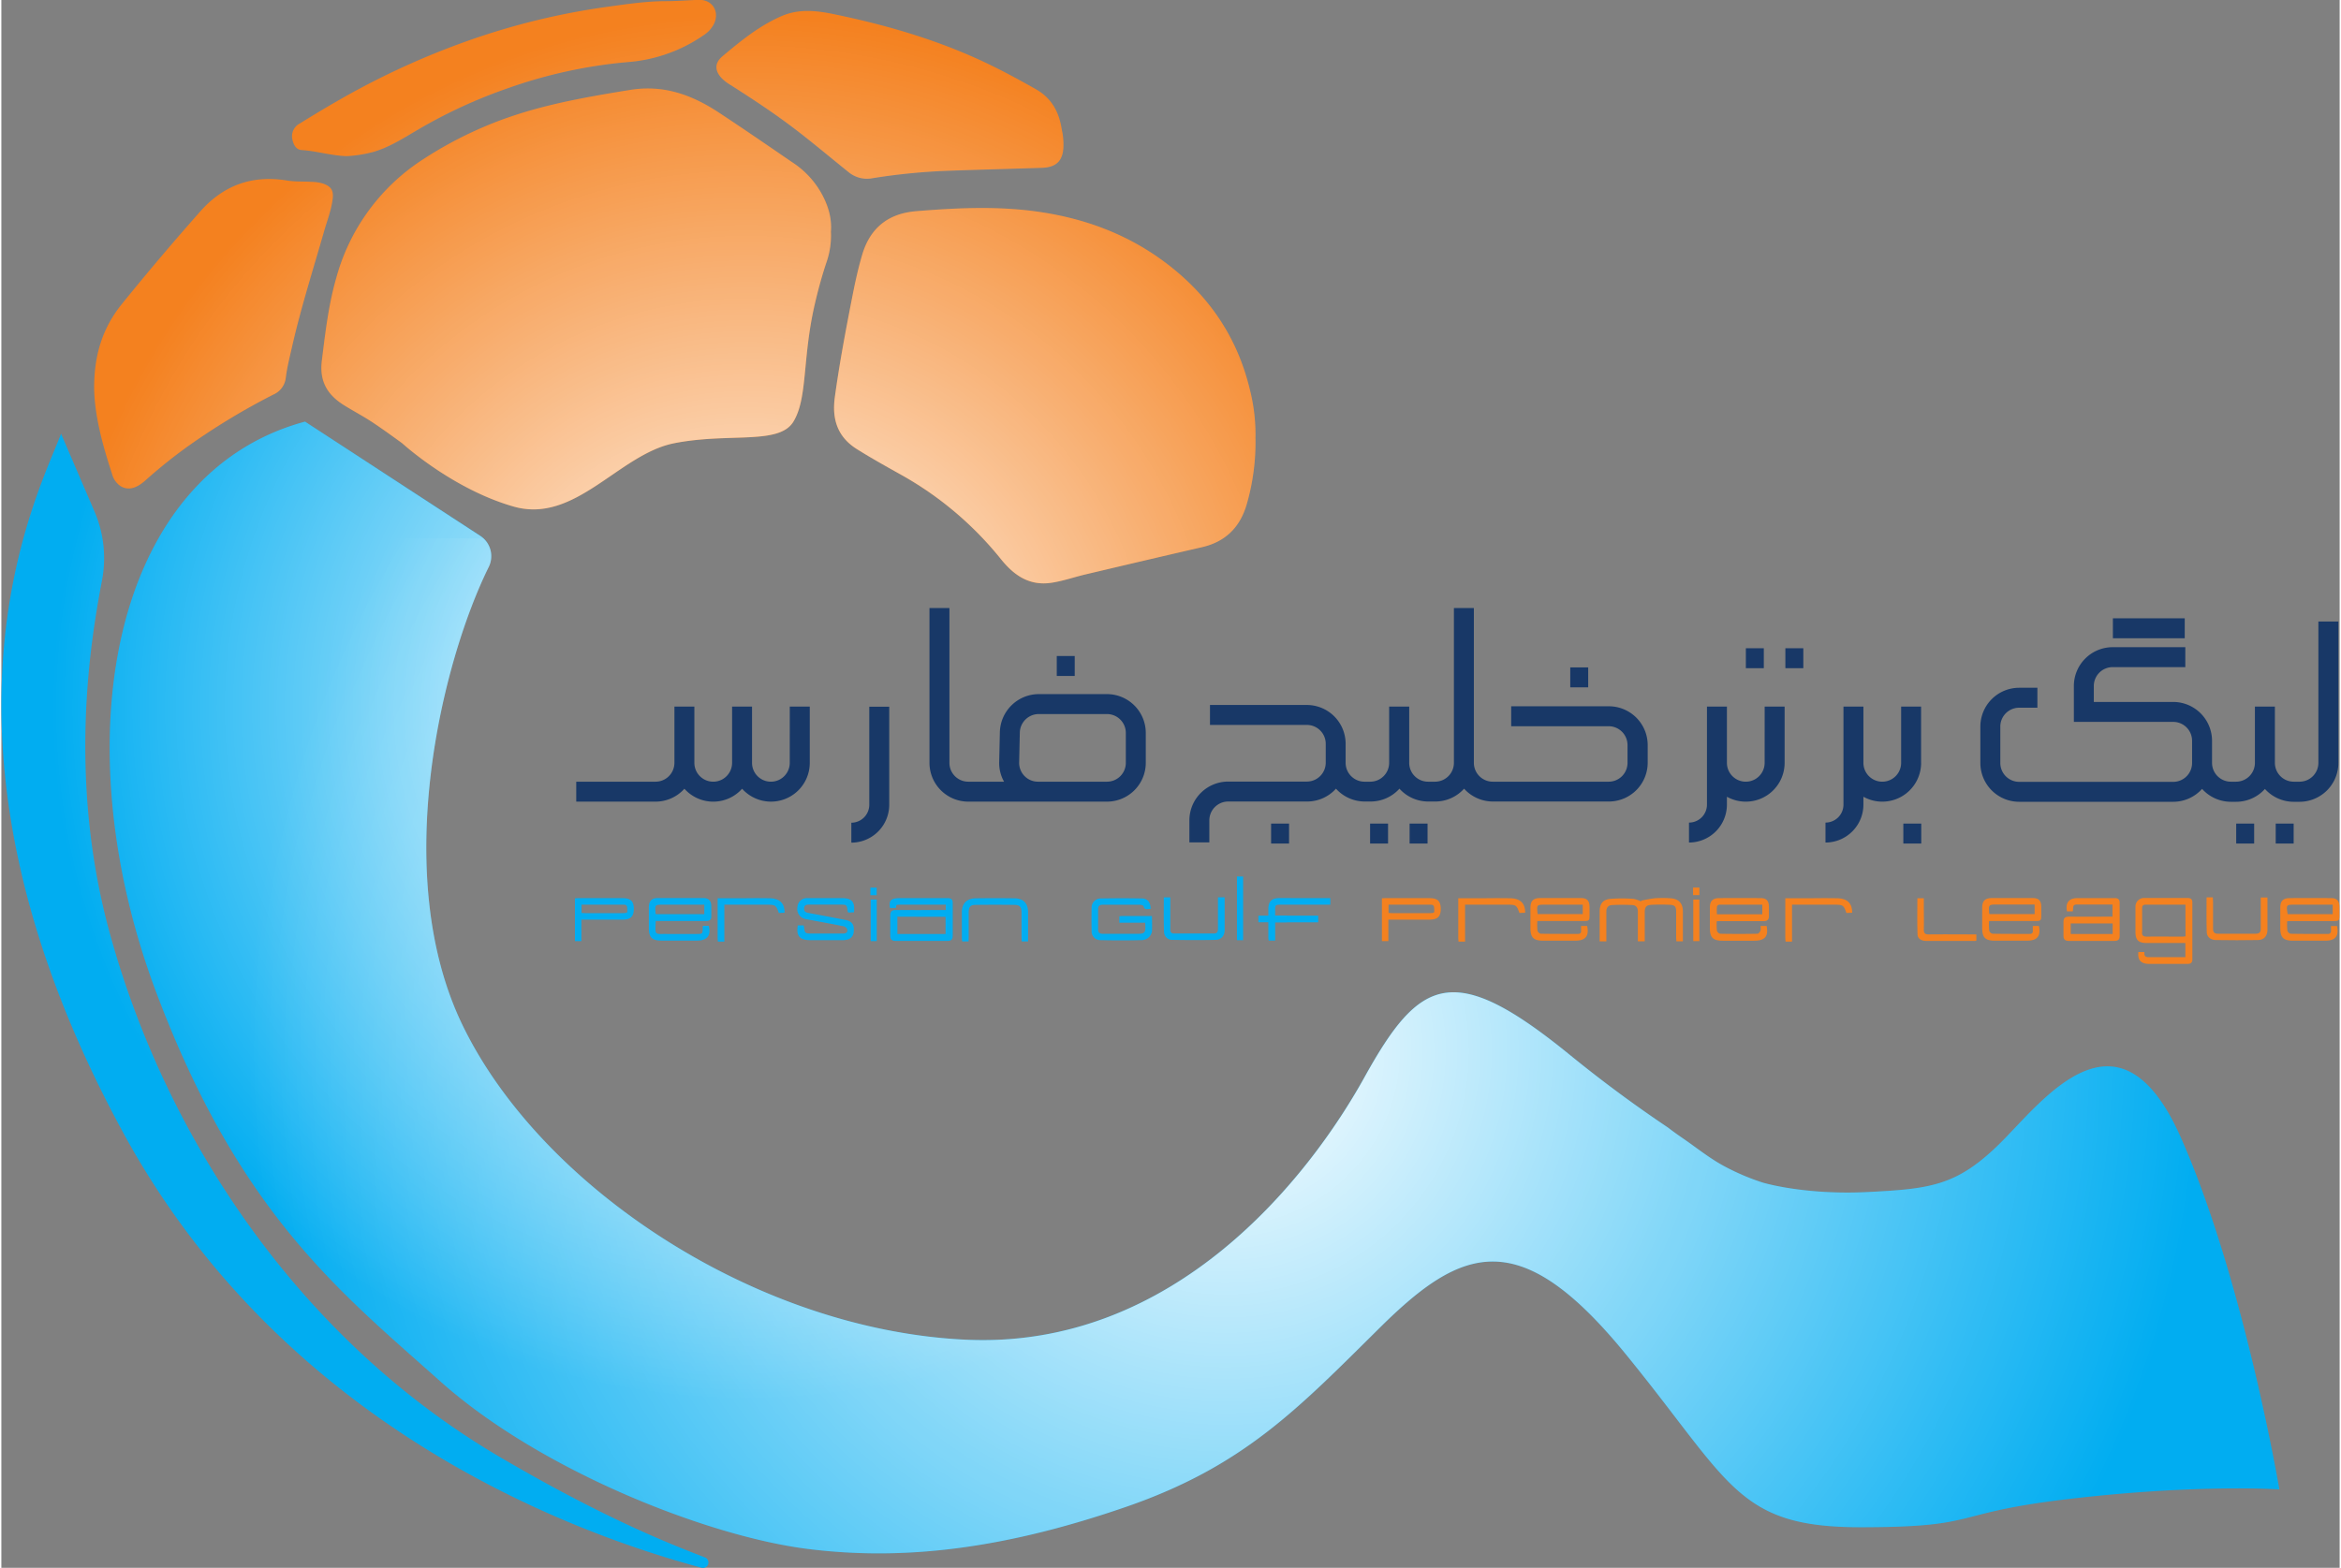 <svg xmlns="http://www.w3.org/2000/svg" xmlns:xlink="http://www.w3.org/1999/xlink" viewBox="0.0 0.0 770.0 516.44" width="386.356" height="258.828"><rect x="0.0" y="0.0" width="770.0" height="516.44" fill="#808080" stroke="none"/><defs><radialGradient id="radial-gradient" cx="244.66" cy="234.25" r="230.84" gradientTransform="translate(3.03 1.29) scale(0.99 0.99)" gradientUnits="userSpaceOnUse"><stop offset="0" stop-color="#fff"/><stop offset="1" stop-color="#fff" stop-opacity="0"/></radialGradient><radialGradient id="radial-gradient-8" cx="404.11" cy="348.48" r="324.99" xlink:href="#radial-gradient"/></defs><g><g><path d="M717.64,374.53c-20.7-46.53-45.87-11.21-59.83,2.42s-22.51,14.67-43.28,15.71-34.45-3.1-34.45-3.1A75.69,75.69,0,0,1,568,384.49c-5.25-2.71-9.74-6.44-14.57-9.73-1.58-1.08-3.14-2.22-4.67-3.39-7-4.7-15.1-10.43-24-17.33q-4.11-3.19-8.44-6.71c-38.25-31.15-49.29-25.24-67.43,7.49s-62.3,89.63-131.17,86.48S177.91,391.36,151.88,337.73c-24.2-49.88-6.67-120.12,8.59-151a8,8,0,0,0-2.82-10.28l-24.14-15.74L100,138.88C36.41,156,19.66,243.62,51.08,327.1,78.4,399.71,111.52,425.53,144.52,455s88.1,51.06,120.86,55.2,66-.39,104.88-13.8S427,464,454.05,437.23s45.94-33.91,80.73,8.67,36.57,57.17,77.38,57.17,28.24-4.67,70-9.46,68-3,68-3S738.34,421.06,717.64,374.53Z" style="fill:#01adf1"/><path d="M231.68,513a1.8,1.8,0,0,1-1.11,3.42C183.91,503.83,91.89,468,40.31,373.46c-71.12-130.36-28-211-20.65-230.59l11,25.6a38.86,38.86,0,0,1,2.49,22.66c-3.85,20.26-11.33,65.4,2.48,116,18.67,68.34,63.13,134.58,129,173.09C196,498.57,216.7,507.29,231.68,513Z" style="fill:#01adf1"/><path d="M270.81,65.13a29.23,29.23,0,0,0-10.34-11.66c-8-5.49-16-11-24.13-16.35-8.87-5.85-18.22-9.3-29.28-7.5-12,1.95-24,4-35.62,7.58a129,129,0,0,0-32.26,15.08,67.64,67.64,0,0,0-28.9,39.25c-2.58,8.93-3.61,18.09-4.76,27.28-.85,6.86,1.87,11.28,7.33,14.68,3.11,1.94,6.38,3.65,9.42,5.67,3.3,2.19,6.5,4.52,9.7,6.85h0s16.5,15.07,36.74,20.86,34.7-17.27,52.83-20.86,34.57.7,39.3-7.13,2.87-20.57,7-38.56c1.1-4.74,2.37-9.45,3.94-14.1a26.93,26.93,0,0,0,1.4-9.93A21.38,21.38,0,0,0,270.81,65.13Z" style="fill:#f4811f"/><path d="M411.14,128.35c-4.32-18.11-14.43-32.33-29.5-43.09-11.78-8.4-25-13.22-39.26-15.38-13.69-2.08-27.42-1.44-41.14-.31C292,70.32,286,75.1,283.4,84.13c-1.25,4.32-2.22,8.69-3.09,13.1-2.18,11.13-4.3,22.29-5.84,33.53-1,7.11.7,13.08,7.31,17.22,4.87,3,9.86,5.81,14.85,8.61a112.39,112.39,0,0,1,32.62,27.7c4.25,5.25,9.25,8.74,16.4,7.7,3.89-.56,7.6-1.89,11.42-2.79,12.74-3,25.48-6,38.25-8.94,7.71-1.77,12.51-6.49,14.74-14a73.6,73.6,0,0,0,2.92-22A59.66,59.66,0,0,0,411.14,128.35Z" style="fill:#f4811f"/><path d="M109.11,65.47c.33-2.79-.55-4.06-3.17-5a13.72,13.72,0,0,0-3.71-.56c-2.74-.18-5.47,0-8.22-.46-11.34-1.84-20.8,1.49-28.51,10.2Q52.32,84.53,39.8,100c-6.28,7.71-9.28,16.62-9.25,27.85.13,8.87,2.71,18.57,5.86,28.12a7,7,0,0,0,2.86,4.18c2.47,1.42,5,.87,8.07-1.81A166.1,166.1,0,0,1,62.6,146.19a224.63,224.63,0,0,1,27-16.22,6.84,6.84,0,0,0,4.08-5.6c.41-3.34,1.25-6.62,2-9.91C98.58,101.6,102.6,89,106.22,76.38,107.25,72.76,108.66,69.23,109.11,65.47Z" style="fill:#f4811f"/><path d="M240.14,28c6.29,4,12.5,8.06,18.5,12.48,6.95,5.12,13.51,10.71,20.24,16.11a9.51,9.51,0,0,0,7.9,2.11,204,204,0,0,1,25.76-2.49c10-.35,20.11-.61,30.16-.94,4.91-.16,7.13-2.52,7.05-7.78a20.66,20.66,0,0,0-.54-4.76c-.84-5.72-3.28-10.36-8.55-13.35-6.41-3.64-12.9-7.13-19.63-10.16-15-6.73-30.63-11.19-46.66-14.51-5.92-1.23-11.7-1.91-17.51.62-7.32,3.18-13.39,8.15-19.39,13.19-2.7,2.27-2.58,4.84-.14,7.36A15.46,15.46,0,0,0,240.14,28Z" style="fill:#f4811f"/><path d="M98.88,49.43c5,.31,9.71,1.86,14.85,2a41.67,41.67,0,0,0,8.86-1.42c5.19-1.53,9.66-4.41,14.26-7.11a165.46,165.46,0,0,1,29.42-13.66,159.74,159.74,0,0,1,40.34-8.82,50.66,50.66,0,0,0,24.71-8.87,9.62,9.62,0,0,0,3.08-3.2c2.38-4.1,0-8.52-4.7-8.39-3.59.1-7.17.42-10.78.42-6.6,0-13.14,1-19.67,1.9a233.08,233.08,0,0,0-45.4,11.08,257.55,257.55,0,0,0-42.09,19.27c-4.56,2.59-9.06,5.31-13.52,8.07a4.7,4.7,0,0,0-2.41,5.2C96.18,47.67,97.07,49.32,98.88,49.43Z" style="fill:#f4811f"/><path d="M36.41,156c-3.15-9.55-5.73-19.24-5.86-28.13,0-11.22,3-20.13,9.24-27.84Q52.36,84.57,65.5,69.63c7.71-8.72,17.16-12,28.51-10.2,2.75.44,5.48.28,8.22.46a13.4,13.4,0,0,1,3.71.56c2.62.95,3.5,2.24,3.17,5-.46,3.76-1.86,7.28-2.89,10.9-3.62,12.67-7.64,25.22-10.56,38.08-.74,3.29-1.57,6.57-2,9.91a6.84,6.84,0,0,1-4.08,5.6,224.63,224.63,0,0,0-27,16.22,167.71,167.71,0,0,0-15.26,12.13c-3.06,2.69-5.61,3.25-8.07,1.82A7,7,0,0,1,36.41,156Z" style="fill:url(#radial-gradient)"/><path d="M273.16,76.29a26.52,26.52,0,0,1-1.39,9.93c-1.57,4.65-2.84,9.36-3.94,14.1-4.12,18-2.27,30.75-7,38.56s-21.16,3.54-39.3,7.13S189,172.65,168.71,166.87,132,146,132,146h0c-3.2-2.32-6.4-4.64-9.7-6.84-3-2-6.31-3.73-9.42-5.66-5.46-3.41-8.18-7.83-7.33-14.68,1.14-9.2,2.18-18.36,4.76-27.3a67.64,67.64,0,0,1,28.9-39.24A129,129,0,0,1,171.44,37.2c11.64-3.62,23.61-5.63,35.62-7.58,11.06-1.8,20.41,1.65,29.28,7.5,8.11,5.35,16.11,10.86,24.13,16.35a29.16,29.16,0,0,1,10.34,11.66C272.46,68.68,273.57,72.44,273.16,76.29Z" style="fill:url(#radial-gradient)"/><path d="M237.34,25.92c-2.46-2.52-2.56-5.1.13-7.35,6-5.05,12.07-10,19.39-13.2,5.81-2.53,11.59-1.85,17.51-.62,16,3.31,31.7,7.78,46.66,14.51,6.73,3,13.22,6.51,19.64,10.16,5.25,3,7.7,7.64,8.54,13.34a22.11,22.11,0,0,1,.55,4.77c.07,5.25-2.15,7.62-7.07,7.78-10,.33-20.1.58-30.15.95a200.35,200.35,0,0,0-25.76,2.48,9.51,9.51,0,0,1-7.9-2.11c-6.72-5.39-13.29-11-20.24-16.11-6-4.42-12.21-8.5-18.5-12.49A14.58,14.58,0,0,1,237.34,25.92Z" style="fill:url(#radial-gradient)"/><path d="M342.38,69.88c14.23,2.16,27.49,7,39.26,15.39,15.07,10.76,25.18,25,29.51,43.09a60.8,60.8,0,0,1,1.84,15.9,73.66,73.66,0,0,1-2.94,22.05c-2.22,7.46-7,12.19-14.73,13.94-12.77,2.93-25.51,5.94-38.26,8.95-3.81.9-7.52,2.22-11.41,2.79-7.15,1-12.15-2.45-16.4-7.7a112.58,112.58,0,0,0-32.62-27.71c-5-2.79-10-5.56-14.85-8.61-6.61-4.12-8.28-10.1-7.31-17.2,1.54-11.25,3.66-22.41,5.85-33.54.86-4.4,1.83-8.78,3.09-13.1,2.6-9,8.62-13.81,17.83-14.57C315,68.44,328.7,67.8,342.38,69.88Z" style="fill:url(#radial-gradient)"/><path d="M750.17,490.65s-26.27-1.83-68,3-29.18,9.46-70,9.46-42.59-14.57-77.38-57.17-53.72-35.49-80.73-8.67S409.1,483,370.26,496.37s-72.12,17.94-104.88,13.8S177.53,484.41,144.52,455,78.4,399.71,51.08,327.1C19.66,243.62,36.41,156,100,138.88l33.54,21.88,24.15,15.74a8,8,0,0,1,2.81,10.28c-15.27,30.83-32.79,101.07-8.59,151,26,53.63,97,100.42,165.87,103.57s113-53.76,131.17-86.48,29.18-38.64,67.43-7.49q4.33,3.53,8.44,6.71c8.86,6.9,16.91,12.63,24,17.33,1.53,1.17,3.09,2.31,4.67,3.39,4.83,3.29,9.32,7,14.57,9.73a75.69,75.69,0,0,0,12.09,5.07s13.67,4.15,34.45,3.1,29.33-2.06,43.28-15.71,39.13-48.95,59.83-2.42S750.17,490.65,750.17,490.65Z" style="fill:url(#radial-gradient)"/><path d="M230.57,516.37C183.91,503.83,91.89,468,40.31,373.47c-71.12-130.37-28-211-20.65-230.61l11,25.62a38.9,38.9,0,0,1,2.49,22.65c-3.85,20.26-11.33,65.4,2.49,116,18.66,68.34,63.12,134.58,129,173.09C196,498.56,216.69,507.29,231.68,513A1.8,1.8,0,0,1,230.57,516.37Z" style="fill:url(#radial-gradient)"/><path d="M95.83,45.94a4.7,4.7,0,0,1,2.41-5.2c4.47-2.76,9-5.48,13.52-8.08a258.06,258.06,0,0,1,42.1-19.26A233.06,233.06,0,0,1,199.24,2.32c6.54-.9,13.08-1.9,19.68-1.9,3.61,0,7.19-.32,10.78-.42,4.67-.13,7.08,4.29,4.7,8.39a9.79,9.79,0,0,1-3.07,3.2,50.83,50.83,0,0,1-24.73,8.87,159.67,159.67,0,0,0-40.33,8.82A164.81,164.81,0,0,0,136.85,43c-4.59,2.69-9.07,5.56-14.26,7.1a42.87,42.87,0,0,1-8.86,1.42c-5.14-.18-9.91-1.73-14.86-2C97.08,49.32,96.18,47.67,95.83,45.94Z" style="fill:url(#radial-gradient)"/><path d="M717.64,374.53c-20.7-46.53-45.87-11.21-59.83,2.42s-22.51,14.67-43.28,15.71-34.45-3.1-34.45-3.1A75.69,75.69,0,0,1,568,384.49c-5.25-2.71-9.74-6.44-14.57-9.73-1.58-1.08-3.14-2.22-4.67-3.39-7-4.7-15.1-10.43-24-17.33q-4.11-3.19-8.44-6.71c-38.25-31.15-49.29-25.24-67.43,7.49s-62.3,89.63-131.17,86.48S177.91,391.36,151.88,337.73c-24.2-49.88-6.68-120.12,8.59-151a8,8,0,0,0-1.69-9.4H51.7c-21.1,37.24-21.44,94.39-.62,149.72C78.4,399.71,111.52,425.53,144.52,455s88.1,51.06,120.86,55.2,66-.39,104.88-13.8S427,464,454.05,437.23s45.94-33.91,80.73,8.67,36.57,57.17,77.38,57.17,28.24-4.67,70-9.46,68-3,68-3S738.34,421.06,717.64,374.53Z" style="fill:url(#radial-gradient-8)"/><path d="M231.68,513c-15-5.66-35.64-14.39-67.05-32.75-65.84-38.51-110.3-104.75-129-173.09-13.82-50.58-6.34-95.72-2.49-116a39,39,0,0,0,.12-13.75h-26C-3.35,216.13-9.18,282.74,40.31,373.47,91.89,468,183.91,503.83,230.57,516.37A1.8,1.8,0,0,0,231.68,513Z" style="fill:url(#radial-gradient-8)"/><path d="M763,204.72v46.56a6.21,6.21,0,0,1-6.21,6.21h-1.9a6.21,6.21,0,0,1-6.21-6.21V232.75h-6.58v18.53a6.21,6.21,0,0,1-6.21,6.21h-1.7a6.21,6.21,0,0,1-6.21-6.21V244a12.81,12.81,0,0,0-12.79-12.78H689.05v-5.26a6.22,6.22,0,0,1,6.21-6.21h23.92v-6.57H695.26a12.8,12.8,0,0,0-12.78,12.78v11.83H715.2a6.22,6.22,0,0,1,6.21,6.21v7.33a6.21,6.21,0,0,1-6.21,6.21H664.47a6.22,6.22,0,0,1-6.21-6.21v-12a6.22,6.22,0,0,1,6.21-6.21h6v-6.57h-6a12.79,12.79,0,0,0-12.78,12.78v12a12.79,12.79,0,0,0,12.78,12.78H715.2a12.76,12.76,0,0,0,9.5-4.25,12.76,12.76,0,0,0,9.5,4.25h1.7a12.74,12.74,0,0,0,9.5-4.23,12.74,12.74,0,0,0,9.5,4.23h1.9a12.79,12.79,0,0,0,12.78-12.78V204.72Z" style="fill:#183867"/><rect x="695.33" y="203.67" width="23.66" height="6.57" style="fill:#183867"/><rect x="735.94" y="271.29" width="5.91" height="6.57" style="fill:#183867"/><rect x="748.95" y="271.29" width="5.91" height="6.57" style="fill:#183867"/><rect x="450.73" y="271.29" width="5.91" height="6.57" style="fill:#183867"/><rect x="418.13" y="271.29" width="5.91" height="6.57" style="fill:#183867"/><rect x="463.74" y="271.29" width="5.91" height="6.57" style="fill:#183867"/><rect x="626.32" y="271.29" width="5.91" height="6.57" style="fill:#183867"/><rect x="574.47" y="213.53" width="5.91" height="6.57" style="fill:#183867"/><rect x="516.64" y="219.84" width="5.91" height="6.57" style="fill:#183867"/><rect x="347.55" y="216.09" width="5.91" height="6.57" style="fill:#183867"/><rect x="587.48" y="213.53" width="5.91" height="6.57" style="fill:#183867"/><path d="M632.17,251.28V232.75H625.6v18.53a6.21,6.21,0,0,1-12.42,0V232.75h-6.57v32.3a5.92,5.92,0,0,1-5.92,5.91v6.57a12.5,12.5,0,0,0,12.49-12.48v-2.6a12.78,12.78,0,0,0,19-11.17Z" style="fill:#183867"/><path d="M259.62,251.28a6.21,6.21,0,0,1-12.42,0V232.75h-6.57v18.53a6.21,6.21,0,0,1-12.42,0V232.75h-6.57v18.53a6.22,6.22,0,0,1-6.21,6.21H189.31v6.57h26.12a12.78,12.78,0,0,0,9.5-4.25,12.73,12.73,0,0,0,19,0,12.77,12.77,0,0,0,22.28-8.53V232.75h-6.58Z" style="fill:#183867"/><path d="M580.65,251.28a6.21,6.21,0,1,1-12.42,0V232.75h-6.57v32.3a5.92,5.92,0,0,1-5.92,5.91v6.57a12.5,12.5,0,0,0,12.49-12.48v-2.6a12.78,12.78,0,0,0,19-11.17V232.75h-6.57Z" style="fill:#183867"/><path d="M285.81,265.05A5.92,5.92,0,0,1,279.9,271v6.57a12.5,12.5,0,0,0,12.48-12.48v-32.3h-6.57Z" style="fill:#183867"/><path d="M529.29,232.65h-32.1v6.57h32.1a6.22,6.22,0,0,1,6.21,6.21v5.85a6.21,6.21,0,0,1-6.21,6.21H491.11a6.22,6.22,0,0,1-6.21-6.21v-51h-6.57v51a6.22,6.22,0,0,1-6.21,6.21h-2.3a6.21,6.21,0,0,1-6.21-6.21V232.75H457v18.53a6.22,6.22,0,0,1-6.21,6.21h-1.91a6.22,6.22,0,0,1-6.21-6.21V245a12.79,12.79,0,0,0-12.78-12.78H398v6.57h31.91a6.22,6.22,0,0,1,6.21,6.21v6.24a6.22,6.22,0,0,1-6.21,6.21H404a12.8,12.8,0,0,0-12.78,12.78v7.26h6.57v-7.26a6.22,6.22,0,0,1,6.21-6.21h26a12.74,12.74,0,0,0,9.49-4.23,12.77,12.77,0,0,0,9.5,4.23h1.91a12.74,12.74,0,0,0,9.49-4.23,12.74,12.74,0,0,0,9.5,4.23h2.3a12.74,12.74,0,0,0,9.49-4.23,12.77,12.77,0,0,0,9.5,4.23h38.18a12.79,12.79,0,0,0,12.78-12.78v-5.85A12.79,12.79,0,0,0,529.29,232.65Z" style="fill:#183867"/><path d="M364.08,228.64H341.59a12.86,12.86,0,0,0-12.78,12.49l-.22,9.86a12.57,12.57,0,0,0,1.6,6.5H318.41a6.21,6.21,0,0,1-6.21-6.21v-51h-6.57v51a12.79,12.79,0,0,0,12.78,12.78h45.67a12.79,12.79,0,0,0,12.78-12.78v-9.86A12.8,12.8,0,0,0,364.08,228.64Zm6.21,22.64a6.21,6.21,0,0,1-6.21,6.21H341.36a6.2,6.2,0,0,1-6.2-6.35l.22-9.86a6.25,6.25,0,0,1,6.21-6.07h22.49a6.22,6.22,0,0,1,6.21,6.21Z" style="fill:#183867"/><path d="M564.88,303.46a20,20,0,0,0,.06,3.12,1.51,1.51,0,0,0,1.1,1q6.12.12,12.26,0c.35,0,.82-.62,1-1.05a4.2,4.2,0,0,0,0-1.52h2c.67,3.39-.53,4.85-4,4.86s-6.93,0-10.39,0c-3.27,0-4.29-1-4.29-4.19,0-2.25,0-4.51,0-6.76,0-2.08.92-3.06,3-3.08q6.87-.06,13.75,0c1.86,0,2.65.88,2.69,2.74,0,1.06,0,2.13,0,3.19s-.46,1.66-1.67,1.65c-4.68,0-9.35,0-14,0C566,303.39,565.49,303.43,564.88,303.46Zm15-2.29V298c-4.8,0-9.5,0-14.2,0a1,1,0,0,0-.74.69,20.37,20.37,0,0,0,0,2.48Z" style="fill:#f4811f"/><path d="M654.56,303.39a20.65,20.65,0,0,0,.05,3.18,1.51,1.51,0,0,0,1.08,1c4.09.08,8.18.06,12.27.06.71,0,1.08-.34,1-1.07,0-.48,0-1,0-1.55h2c.71,3.28-.51,4.84-3.85,4.85q-5.32,0-10.66,0c-3.15,0-4.16-1.05-4.16-4.17q0-3.31,0-6.63c0-2.25.9-3.22,3.13-3.24,4.5,0,9,0,13.49,0,2,0,2.81.85,2.84,2.87,0,.93,0,1.86,0,2.79,0,1.75-.16,1.91-1.91,1.91H654.56Zm15-5.43H657.3c-2.91,0-2.91,0-2.71,2.89,0,.08.08.15.14.26h14.83Z" style="fill:#f4811f"/><path d="M752.73,303.45a20.09,20.09,0,0,0,.06,3.13,1.5,1.5,0,0,0,1.09,1c4.09.08,8.18.06,12.27.06a.92.92,0,0,0,1-1.08c0-.48,0-1,0-1.54h2c.68,3.32-.52,4.84-3.87,4.85q-5.26,0-10.52,0c-3.28,0-4.3-1-4.3-4.18,0-2.25,0-4.51,0-6.77,0-2.08.92-3.06,3-3.08q6.88-.06,13.76,0c1.86,0,2.65.88,2.7,2.74,0,1,0,2,0,3.05,0,1.57-.2,1.77-1.79,1.77H754.31C753.83,303.39,753.35,303.43,752.73,303.45Zm.15-2.33h14.83V298H755.38C752.41,298,752.37,298,752.88,301.12Z" style="fill:#f4811f"/><path d="M215.5,303.39c-.26,4.86-.4,4.21,3.55,4.26,2.92,0,6.94,0,9.86,0,2,0,2,0,2.05-2,0-.21,0-.42.08-.69h1.9c.84,3.07-.45,4.84-3.64,4.87-3.64,0-8.38,0-12,0-3.05,0-4.08-1.09-4.08-4.12,0-2.3,0-4.6,0-6.9,0-2,.94-3,2.94-3,4.63,0,10.36,0,15,0,1.79,0,2.58.89,2.62,2.68,0,1.06,0,2.12,0,3.18.08,1.26-.47,1.73-1.74,1.72-4.63,0-10.35,0-15,0Zm.07-2.27h15.91V298H218.07c-2.87,0-2.87,0-2.64,2.84A1.21,1.21,0,0,0,215.57,301.12Z" style="fill:#01adf1"/><path d="M505.8,303.39a20.65,20.65,0,0,0,.05,3.18,1.51,1.51,0,0,0,1.08,1c4.09.08,8.18.06,12.27.06.71,0,1.08-.34,1-1.07,0-.48,0-1,0-1.55h2c.71,3.29-.51,4.84-3.85,4.85-3.55,0-7.11,0-10.66,0-3.15,0-4.16-1.05-4.16-4.17q0-3.31,0-6.64c0-2.24.9-3.21,3.13-3.23,4.5,0,9,0,13.49,0,2,0,2.81.85,2.84,2.87,0,.93,0,1.86,0,2.79,0,1.75-.16,1.91-1.91,1.91H505.8Zm.09-2.29h14.86V298H508.53C505.56,298,505.56,298,505.89,301.1Z" style="fill:#f4811f"/><path d="M294.56,299.09h-1.92c-.57-2.75.64-3.24,3.36-3.26,4.13,0,11.55,0,15.68,0,1.18,0,1.61.51,1.61,1.6,0,1.44,0,5.06,0,10.87,0,1.19-.56,1.65-1.74,1.64-5,0-12.09,0-17.07,0-1.29,0-1.79-.54-1.76-1.75,0-1.51,0-5.2,0-6.7,0-1.24.49-1.74,1.77-1.73,4.27.05,10.65,0,14.92,0H311V298c-4,0-11.23,0-15.17,0C294.27,298,294.85,298.21,294.56,299.09Zm.5,2.87v5.69h15.87V302Z" style="fill:#01adf1"/><path d="M682.11,300.19H680.2c-.57-2.75.64-4.34,3.36-4.36,4.13,0,8.26,0,12.39,0,1.18,0,1.62.51,1.61,1.6q0,5.44,0,10.87c0,1.19-.56,1.65-1.74,1.64q-7.49,0-15,0c-1.29,0-1.78-.54-1.76-1.75,0-1.51,0-3,0-4.51,0-1.24.5-1.74,1.78-1.73,4.26.05,8.53,0,12.8,0h1.55v-4c-4,0-7.94,0-11.88,0C681.83,298,682.4,299.31,682.11,300.19Zm13.14,4h-13.8v3.48h13.8Z" style="fill:#f4811f"/><path d="M703.73,313.61h2c-.28,1.95,1.13,1.67,2.33,1.67h11.14v-4.66h-1.37c-3.82,0-7.64,0-11.46,0-2.6,0-3.58-1-3.6-3.52,0-.57,0-7.72,0-8.3a2.83,2.83,0,0,1,3.06-3c4.72,0,9.44,0,14.15,0,1.11,0,1.53.49,1.52,1.53,0,2.58,0,13.91,0,18.68,0,1.09-.53,1.5-1.57,1.5-4.27,0-8.54,0-12.81,0C704.48,317.43,703.42,316.18,703.73,313.61ZM719.22,298c-4.47,0-8.78,0-13.09,0-.8,0-1.17.33-1.17,1.09,0,.4,0,7.38,0,7.77-.19,1.3.4,1.69,1.68,1.67,3.81-.06,7.64,0,11.46,0,.38,0,.76-.06,1.14-.09Z" style="fill:#f4811f"/><path d="M540,296.68a44.31,44.31,0,0,1,4.53-.8,39.56,39.56,0,0,1,5,0c2.78.15,4.17,1.6,4.2,4.33,0,3.26,0,6.52,0,9.86h-2.15c0-.46-.07-.93-.07-1.39,0-2.79,0-5.58,0-8.36,0-1.68-.45-2.21-2.09-2.28q-3-.14-5.93,0c-1.83.09-2.32.71-2.32,2.54,0,3.13,0,6.27,0,9.48h-2.27v-2.63c0-2.39,0-4.78,0-7.17,0-1.3-.6-2.09-1.86-2.14-2.19-.1-4.4-.11-6.6,0-1.32.06-1.93.88-1.91,2.24,0,2.74,0,5.48,0,8.22v1.5h-2.21v-2.19c0-2.52,0-5,0-7.56s1-4,3.51-4.24a48.84,48.84,0,0,1,7.65,0,8.69,8.69,0,0,1,2.5.88Z" style="fill:#f4811f"/><path d="M262.27,304.82h1.88a1.11,1.11,0,0,1,.11.2c.33,2.5.33,2.5,3,2.5h9.84c1.07,0,1.72-.42,1.41-1.49a1.79,1.79,0,0,0-1.21-.92c-3.64-.74-7.31-1.4-11-2.09-.48-.09-1-.16-1.45-.28a3.35,3.35,0,0,1-2.72-3.85,3.14,3.14,0,0,1,3.39-3.05c3.73,0,7.47,0,11.2,0,3.37,0,4.39,1.14,4.06,4.67l-1.84.09c-.13-.17-.22-.23-.23-.31-.29-2.31-.29-2.31-2.73-2.31h-9.84c-.83,0-1.66,0-1.78,1.11s.47,1.46,1.46,1.64q6,1.1,12,2.27c2.35.46,3.1,1.57,2.86,4-.18,1.73-1.37,2.67-3.53,2.69-3.64,0-7.28,0-10.92,0C262.86,309.66,261.68,308.25,262.27,304.82Z" style="fill:#01adf1"/><path d="M378.48,299.42c-.92-.12-2,.56-2.34-.9-.07-.27-.83-.5-1.27-.51-4.05,0-8.09,0-12.14,0-1,0-1.59.39-1.57,1.49,0,2.21,0,4.43,0,6.64,0,1,.45,1.45,1.46,1.45,3.95,0,7.91,0,11.87,0,2.14,0,2.45-.61,2.16-3.66h-8.49v-2.11c.29,0,.55-.08.81-.08h9.93c0,1.77.1,3.45,0,5.1a3.47,3.47,0,0,1-3.46,2.84q-6.81.17-13.62,0a2.86,2.86,0,0,1-2.8-3c-.05-2.52-.05-5.05,0-7.57a3,3,0,0,1,3.13-3.16c4.45-.08,8.9-.09,13.35,0C377.43,295.94,378.43,297.2,378.48,299.42Z" style="fill:#01adf1"/><path d="M191,310h-2.12V295.9c.43,0,.83-.06,1.22-.06h14.42c2.78,0,3.75,1,3.76,3.64v-.2c0,2.66-1,3.66-3.77,3.66H191Zm.06-12v2.73c.51,0,1,.06,1.39.06,3.36,0,6.72,0,10.08,0,4.21,0,3.57.12,3.57-1.59,0-.85-.35-1.21-1.2-1.21Z" style="fill:#01adf1"/><path d="M456.74,310h-2.12V295.9c.43,0,.82-.06,1.21-.06h14.42c2.79,0,3.75,1,3.76,3.64v-.2c0,2.66-1,3.66-3.77,3.66h-13.5Zm.06-12v2.73c.51,0,.94.06,1.38.06,3.36,0,6.72,0,10.09,0,4.2,0,3.56.12,3.56-1.59,0-.85-.35-1.21-1.19-1.21Z" style="fill:#f4811f"/><path d="M437.63,295.85V298H421.72c-2.27,0-2.27,0-2.26,2.19v1.43h14.17v2.19H419.47v6h-2.13a5.75,5.75,0,0,1-.12-.86c0-3.18,0-6.36,0-9.54,0-2.48,1.12-3.58,3.61-3.59C426.39,295.83,432,295.85,437.63,295.85Z" style="fill:#01adf1"/><path d="M382.8,295.6h2.14c0,2.07,0,4,0,6,0,1.54,0,3.09,0,4.64,0,.81.36,1.26,1.19,1.26q6.62,0,13.21,0c1.1,0,1.29-.72,1.29-1.62,0-2.92,0-5.84,0-8.75v-1.55h2.2v2.09c0,2.87,0,5.74,0,8.62,0,2-1.12,3.27-3.09,3.31-4.67.09-9.35.07-14,0a2.66,2.66,0,0,1-2.86-2.48C382.72,303.33,382.8,299.5,382.8,295.6Z" style="fill:#01adf1"/><path d="M726.18,295.59h2.06c0,.48.07,1,.07,1.41,0,3,0,5.92,0,8.88,0,1.19.41,1.7,1.63,1.69,4.14,0,8.27,0,12.4,0,1.19,0,1.7-.45,1.69-1.66,0-3.39,0-6.79,0-10.28h2.2v6.87c0,1.29,0,2.57,0,3.85-.05,2-1.13,3.27-3.1,3.3-4.63.09-9.26.07-13.88,0-1.7,0-2.94-1-3-2.5C726.1,303.32,726.18,299.49,726.18,295.59Z" style="fill:#f4811f"/><path d="M318.5,310.11h-2.09a7.58,7.58,0,0,1-.12-1c0-2.87,0-5.75,0-8.62s1.6-4.55,4.58-4.59q6.33-.08,12.68,0c3,0,4.53,1.66,4.55,4.59,0,3.17,0,6.35,0,9.61H336c0-.43-.06-.89-.06-1.35,0-2.75,0-5.49,0-8.23,0-1.75-.57-2.42-2.28-2.45q-6.42-.09-12.82,0c-1.72,0-2.28.67-2.3,2.43,0,2.7,0,5.4,0,8.1Z" style="fill:#01adf1"/><path d="M630.94,295.87h2.13v2.35c0,2.65.07,5.3,0,7.95,0,1.33.45,1.64,1.71,1.63,5.16-.06,10.32,0,15.59,0v2.05a2.07,2.07,0,0,1-.46.1c-5.3,0-10.61,0-15.91,0-1.78,0-3-.76-3-2.22C630.86,303.78,630.94,299.85,630.94,295.87Z" style="fill:#f4811f"/><path d="M288.27,310h-2V296.32h2Z" style="fill:#01adf1"/><path d="M559.15,310h-2V296.32h2Z" style="fill:#f4811f"/><path d="M286.18,294.88v-2.49h2.07v2.49Z" style="fill:#01adf1"/><path d="M557.08,294.85v-2.48h2.08v2.48Z" style="fill:#f4811f"/><path d="M253.25,295.88c-2.65-.05-6.41-.05-9.06,0h-8.32V303c0,2,0,4,0,6,0,.37.05.75.08,1.16h2.13v-1.55c0-2.5,0-5,0-7.51h0V298H242c3,0,7.13,0,10.14,0,2.75,0,3,.18,3.88,2.73l1.89-.08C258,297.65,256.32,296,253.25,295.88Z" style="fill:#01adf1"/><path d="M497.14,295.88c-2.65-.05-6.41-.05-9.06,0h-8.32V303c0,2,0,4,0,6,0,.37.05.75.08,1.16H482v-1.55c0-2.5,0-5,0-7.51h0V298h3.89c3,0,7.13,0,10.14,0,2.75,0,3,.18,3.87,2.73l1.9-.08C501.86,297.65,500.21,296,497.14,295.88Z" style="fill:#f4811f"/><path d="M604.82,295.88c-2.65-.05-6.4-.05-9.05,0h-8.32V303c0,2,0,4,0,6,0,.37.06.75.09,1.16h2.13v-1.55c0-2.5,0-5,0-7.51h0V298h3.89c3,0,7.13,0,10.15,0,2.74,0,3,.18,3.87,2.73l1.9-.08C609.54,297.65,607.9,296,604.82,295.88Z" style="fill:#f4811f"/><rect x="406.89" y="288.72" width="2.02" height="20.98" style="fill:#01adf1"/><rect x="413.94" y="301.62" width="9.41" height="2.18" style="fill:#01adf1"/></g></g></svg>